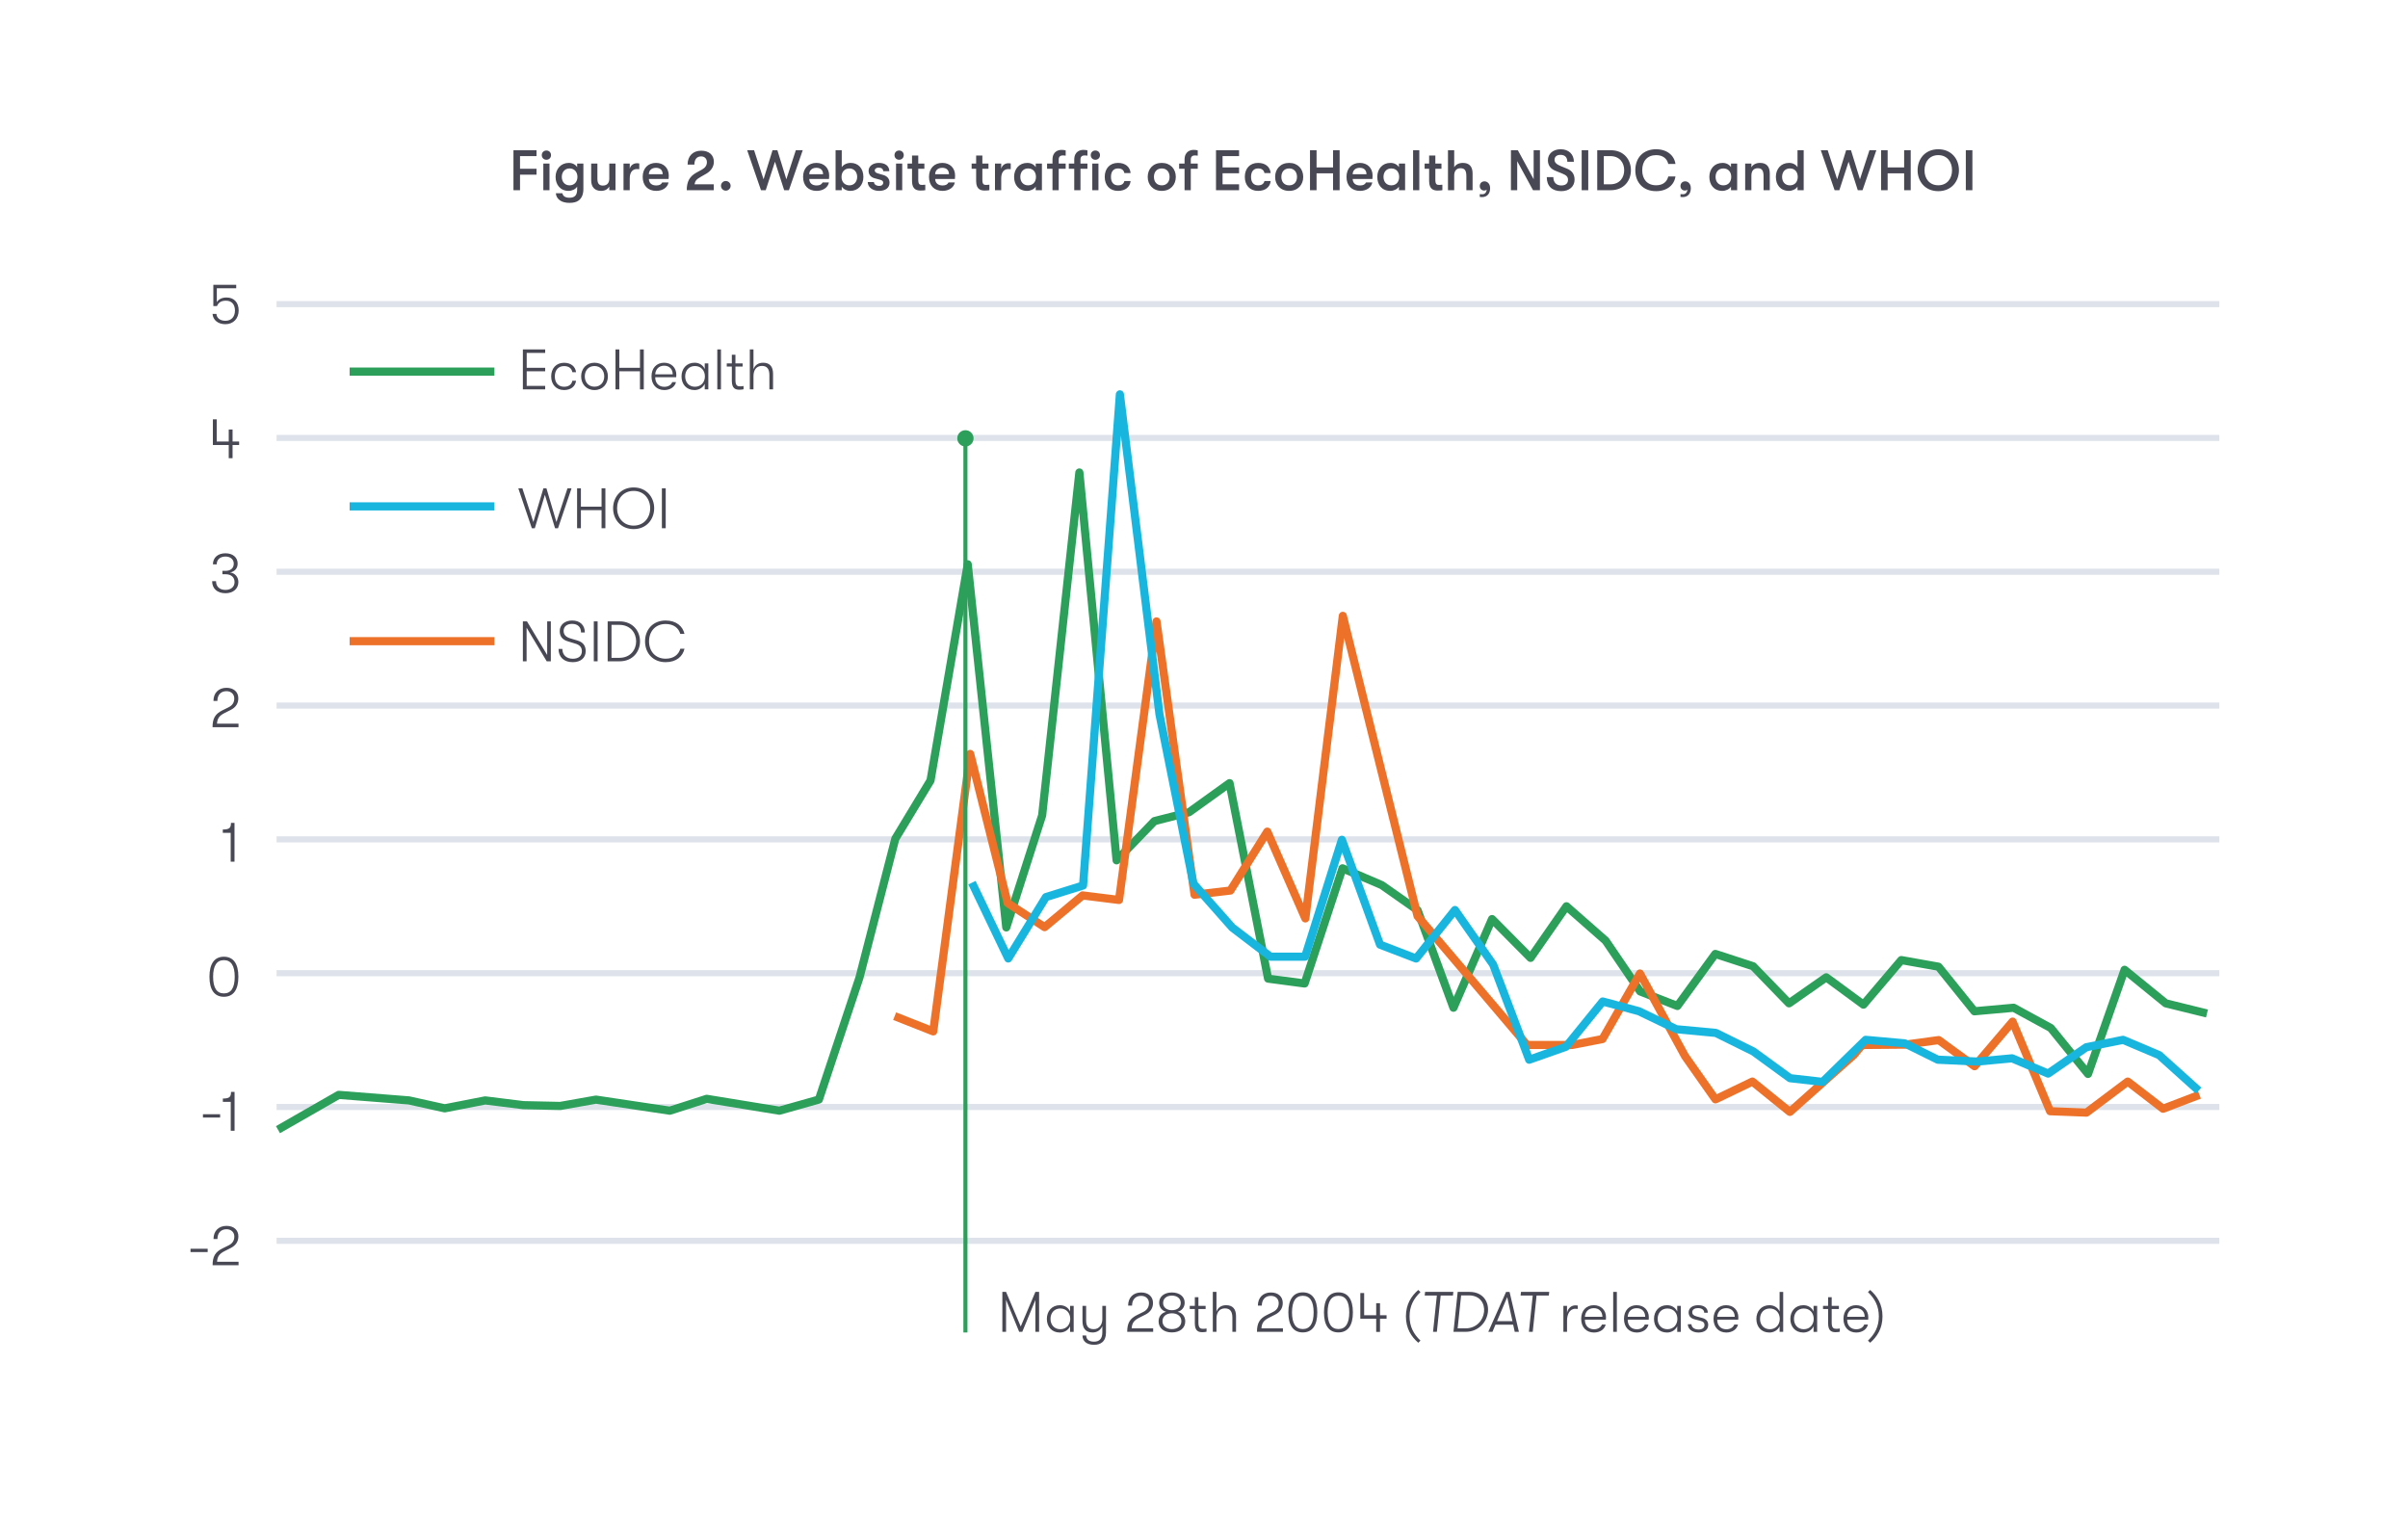 <?xml version="1.0" encoding="UTF-8"?> <!-- Generator: Adobe Illustrator 23.0.2, SVG Export Plug-In . SVG Version: 6.00 Build 0) --> <svg xmlns="http://www.w3.org/2000/svg" xmlns:xlink="http://www.w3.org/1999/xlink" id="Layer_1" x="0px" y="0px" viewBox="0 0 700 442" style="enable-background:new 0 0 700 442;" xml:space="preserve"> <style type="text/css"> .st0{fill:#484754;} .st1{fill:#8A79B5;} .st2{fill:#FFFFFF;} .st3{fill:#5B5761;} .st4{fill:#5D4497;} .st5{fill:#E85F9C;} .st6{fill:#ED7128;} .st7{fill:#1E2537;} .st8{fill:#027F38;} .st9{fill:#2C9F5B;} .st10{fill:#18B6DF;} .st11{fill:#E93A51;} .st12{clip-path:url(#SVGID_2_);} .st13{clip-path:url(#SVGID_4_);} .st14{clip-path:url(#SVGID_6_);} .st15{fill:#0082AF;} .st16{fill:none;} .st17{fill:none;stroke:#8A79B5;stroke-width:48.763;stroke-miterlimit:10;} .st18{fill:none;stroke:#E85F9C;stroke-width:133.318;stroke-miterlimit:10;} .st19{clip-path:url(#SVGID_8_);fill:#ED7128;} .st20{fill:none;stroke:#FFFFFF;stroke-width:1.388;stroke-linecap:round;stroke-linejoin:round;stroke-miterlimit:10;stroke-dasharray:0,4.06;} .st21{fill:none;stroke:#FFFFFF;stroke-width:1.388;stroke-linecap:round;stroke-linejoin:round;stroke-miterlimit:10;} .st22{fill:none;stroke:#FFFFFF;stroke-width:1.388;stroke-linecap:round;stroke-linejoin:round;stroke-miterlimit:10;stroke-dasharray:0,3.91;} .st23{fill:none;stroke:#FFFFFF;stroke-width:1.388;stroke-linecap:round;stroke-linejoin:round;stroke-miterlimit:10;stroke-dasharray:0,4.392;} .st24{fill:none;stroke:#FFFFFF;stroke-width:1.388;stroke-linecap:round;stroke-linejoin:round;stroke-miterlimit:10;stroke-dasharray:0,4.031;} .st25{clip-path:url(#SVGID_10_);fill:#1E2537;} .st26{clip-path:url(#SVGID_10_);fill:#FFFFFF;} .st27{clip-path:url(#SVGID_12_);fill:#1E2537;} .st28{clip-path:url(#SVGID_12_);fill:#FFFFFF;} .st29{clip-path:url(#SVGID_14_);fill:#18B6DF;} .st30{clip-path:url(#SVGID_14_);fill:#FFFFFF;} .st31{clip-path:url(#SVGID_14_);fill:#8A79B5;} .st32{clip-path:url(#SVGID_14_);fill:#E93A51;} .st33{fill:none;stroke:#FFFFFF;stroke-width:1.61;stroke-linecap:round;stroke-linejoin:round;stroke-dasharray:0,4.821;} .st34{fill:none;stroke:#FFFFFF;stroke-width:1.61;stroke-linecap:round;stroke-linejoin:round;} .st35{fill:#DEE3EB;} .st36{clip-path:url(#SVGID_16_);} .st37{clip-path:url(#SVGID_18_);} </style> <g> <g> <path class="st35" d="M645.157,361.565H80.394v-1.777h564.764V361.565z M645.157,322.667H80.394v-1.777 h564.764V322.667z M645.157,283.773H80.394v-1.777h564.764V283.773z M645.157,244.875H80.394v-1.777 h564.764V244.875z M645.157,205.981H80.394v-1.777h564.764V205.981z M645.157,167.083H80.394v-1.777 h564.764V167.083z M645.157,128.189H80.394v-1.777h564.764V128.189z M645.157,89.292H80.394v-1.777 h564.764V89.292z"></path> </g> <g> <path class="st9" d="M81.396,329.397l-1.178-2.057l17.656-10.117c0.207-0.119,0.453-0.173,0.682-0.153 l20.426,1.612c0.056,0.004,0.109,0.012,0.163,0.024l10.146,2.245l11.529-2.251 c0.124-0.024,0.249-0.029,0.374-0.013l11.017,1.372l10.557,0.226l10.269-1.819 c0.127-0.022,0.254-0.024,0.383-0.005l21.192,3.177l10.467-3.363 c0.178-0.058,0.367-0.072,0.554-0.042l20.858,3.406l10.632-3l11.585-34.808l10.407-40.329 c0.029-0.111,0.074-0.218,0.134-0.317l10.121-16.741l10.778-62.634 c0.102-0.583,0.612-0.989,1.206-0.983c0.592,0.02,1.078,0.472,1.141,1.06l10.608,99.983 l8.683-27.117l10.804-99.549c0.065-0.602,0.573-1.057,1.178-1.057c0.002,0,0.005,0,0.008,0 c0.607,0.004,1.113,0.467,1.172,1.072l10.572,110.191l9.223-9.563 c0.152-0.158,0.347-0.271,0.56-0.325l9.829-2.509l11.602-8.337c0.327-0.236,0.754-0.288,1.127-0.14 c0.375,0.148,0.649,0.477,0.727,0.873l11.038,55.992l8.808,1.171l10.703-32.545 c0.104-0.315,0.335-0.573,0.638-0.709c0.303-0.137,0.649-0.141,0.954-0.01l11.396,4.875 c0.075,0.032,0.147,0.072,0.214,0.119l10.431,7.311c0.198,0.139,0.349,0.334,0.433,0.561 l9.409,25.574l10.026-23.073c0.156-0.36,0.481-0.62,0.868-0.692 c0.378-0.073,0.782,0.05,1.06,0.33l10.2,10.278l9.618-13.838c0.192-0.277,0.494-0.459,0.829-0.5 c0.335-0.041,0.671,0.062,0.926,0.286l11.396,10.006c0.075,0.066,0.142,0.141,0.198,0.224 l9.837,14.447l9.626,3.766l10.472-14.396c0.302-0.416,0.84-0.588,1.325-0.43L510,279.745 c0.184,0.06,0.35,0.164,0.484,0.302l9.727,10.05l9.988-6.99 c0.416-0.292,0.972-0.285,1.382,0.016l9.93,7.299l10.292-12.115 c0.272-0.321,0.691-0.475,1.111-0.399l10.818,1.924c0.281,0.05,0.535,0.201,0.715,0.423 l10.032,12.462l10.766-0.969c0.232-0.025,0.468,0.028,0.674,0.14l10.816,5.901 c0.136,0.074,0.256,0.174,0.353,0.294l9.482,11.692l9.92-28.271 c0.128-0.364,0.425-0.644,0.796-0.749c0.373-0.105,0.771-0.022,1.07,0.222l11.771,9.582 l11.716,2.885l-0.566,2.301l-11.975-2.948c-0.17-0.042-0.329-0.121-0.465-0.231l-10.67-8.685 l-10.063,28.682c-0.143,0.405-0.492,0.702-0.915,0.775c-0.425,0.074-0.854-0.087-1.123-0.421 l-10.672-13.158l-10.295-5.617l-11.039,0.994c-0.405,0.04-0.782-0.128-1.029-0.437l-10.151-12.611 l-9.711-1.728l-10.567,12.438c-0.402,0.474-1.104,0.557-1.605,0.188l-10.134-7.45l-10.12,7.082 c-0.479,0.334-1.127,0.272-1.531-0.146l-10.225-10.565l-9.913-3.234l-10.503,14.44 c-0.316,0.437-0.89,0.604-1.39,0.407l-10.819-4.233c-0.223-0.087-0.413-0.239-0.548-0.437 l-9.958-14.626l-10.287-9.031l-9.673,13.916c-0.2,0.289-0.52,0.474-0.869,0.504 c-0.363,0.03-0.697-0.097-0.944-0.346l-9.972-10.047l-10.508,24.182 c-0.193,0.444-0.63,0.723-1.121,0.712c-0.483-0.014-0.911-0.321-1.078-0.775l-10.302-28 l-10.025-7.027l-10.096-4.318l-10.606,32.252c-0.179,0.542-0.71,0.879-1.282,0.805l-10.624-1.413 c-0.503-0.067-0.908-0.447-1.006-0.946l-10.846-55.016l-10.286,7.392 c-0.12,0.086-0.255,0.149-0.398,0.186l-9.72,2.481l-10.775,11.174 c-0.32,0.333-0.808,0.448-1.243,0.296c-0.437-0.152-0.745-0.545-0.789-1.005l-9.711-101.215 l-9.566,88.146c-0.008,0.079-0.025,0.157-0.049,0.233l-10.433,32.584 c-0.172,0.534-0.679,0.879-1.25,0.817c-0.557-0.057-0.998-0.497-1.058-1.054l-10.302-97.092 l-9.37,54.45c-0.025,0.146-0.077,0.285-0.154,0.412l-10.147,16.784l-10.387,40.239l-11.807,35.481 c-0.124,0.373-0.424,0.66-0.802,0.767l-11.489,3.242c-0.167,0.046-0.342,0.056-0.514,0.029 l-20.836-3.402l-10.459,3.361c-0.173,0.057-0.356,0.071-0.538,0.044l-21.275-3.189l-10.193,1.805 c-0.077,0.014-0.15,0.024-0.232,0.018l-10.733-0.229c-0.04-0.001-0.081-0.004-0.121-0.009 l-10.89-1.356l-11.585,2.263c-0.16,0.031-0.325,0.029-0.483-0.006l-10.307-2.281l-19.979-1.577 L81.396,329.397z"></path> </g> <g> <path class="st6" d="M606.539,324.595c-0.016,0-0.03-0-0.045-0.001l-10.579-0.405 c-0.461-0.018-0.87-0.301-1.048-0.727l-10.152-24.264l-9.803,11.503 c-0.4,0.471-1.098,0.555-1.601,0.189l-10.038-7.32l-9.318,1.254 c-0.05,0.007-0.099,0.01-0.148,0.011l-11.926,0.095l-2.016,2.417 c-0.037,0.045-0.078,0.087-0.121,0.125l-18.635,16.618c-0.434,0.387-1.082,0.403-1.534,0.037 l-10.312-8.344l-10.062,4.843c-0.523,0.251-1.147,0.088-1.482-0.386l-8.845-12.565 c-0.026-0.037-0.05-0.075-0.071-0.115l-12.09-22.155l-9.844,17.209 c-0.171,0.299-0.464,0.509-0.802,0.575l-8.842,1.723c-0.074,0.015-0.15,0.022-0.227,0.022h-13.108 c-0.348,0-0.678-0.153-0.903-0.418l-31.809-37.459c-0.118-0.139-0.202-0.304-0.246-0.481 l-20.182-81.09l-10.11,81.625c-0.065,0.53-0.477,0.95-1.005,1.027 c-0.521,0.08-1.041-0.207-1.256-0.697l-10.157-23.18l-9.545,15.227 c-0.19,0.305-0.51,0.506-0.866,0.547l-10.423,1.216c-0.64,0.085-1.223-0.375-1.312-1.014 l-9.859-70.87l-9.742,72.387c-0.087,0.644-0.673,1.098-1.321,1.018l-10.068-1.254l-10.658,8.892 c-0.4,0.335-0.971,0.366-1.405,0.084l-10.738-6.993c-0.25-0.163-0.43-0.415-0.503-0.705 l-9.389-37.369l-9.922,74.529c-0.048,0.361-0.26,0.681-0.574,0.865 c-0.315,0.185-0.698,0.214-1.035,0.081l-11.224-4.427l0.869-2.205l9.814,3.871l10.538-79.16 c0.075-0.563,0.54-0.995,1.107-1.027c0.565-0.021,1.078,0.343,1.217,0.895l10.783,42.918 l9.615,6.262l10.381-8.66c0.252-0.211,0.581-0.31,0.905-0.266l9.415,1.173l10.74-79.805 c0.079-0.587,0.58-1.025,1.172-1.027c0.001,0,0.002,0,0.003,0c0.591,0,1.092,0.436,1.174,1.022 l10.893,78.298l8.707-1.016l10.434-16.643c0.233-0.371,0.638-0.592,1.091-0.552 c0.438,0.032,0.822,0.304,0.998,0.706l9.325,21.282l10.364-83.678 c0.07-0.567,0.534-1.003,1.104-1.037c0.556-0.041,1.083,0.342,1.221,0.896l21.656,87.014 l31.273,36.829h12.446l8.197-1.597l10.627-18.579c0.213-0.373,0.627-0.609,1.04-0.597 c0.43,0.004,0.823,0.241,1.028,0.618l13.073,23.957l8.228,11.688l9.834-4.733 c0.41-0.199,0.902-0.143,1.259,0.147l10.112,8.182l17.817-15.889l2.312-2.772 c0.223-0.268,0.553-0.423,0.9-0.426l12.4-0.099l9.716-1.308 c0.304-0.042,0.61,0.038,0.856,0.217l9.535,6.953l10.341-12.135 c0.268-0.313,0.686-0.464,1.085-0.402c0.407,0.063,0.752,0.334,0.91,0.713l10.604,25.345 l9.403,0.36l11.665-8.767c0.427-0.32,1.013-0.317,1.435,0.008l9.737,7.498l9.962-3.814l0.848,2.213 l-10.582,4.052c-0.386,0.148-0.819,0.084-1.146-0.167l-9.55-7.354l-11.281,8.478 C607.045,324.511,606.795,324.595,606.539,324.595z"></path> </g> <g> <path class="st10" d="M638.354,317.917l-11.346-10.209l-9.967-4.214l-10.091,2.029l-10.894,7.519 c-0.332,0.229-0.762,0.274-1.135,0.116l-10.211-4.318l-9.787,0.913 c-0.057,0.005-0.111,0.006-0.166,0.004l-11.494-0.538c-0.163-0.008-0.323-0.049-0.471-0.122 l-9.395-4.654l-10.615-0.955l-12.113,11.842c-0.255,0.249-0.601,0.372-0.962,0.33l-9.479-1.076 c-0.204-0.023-0.398-0.099-0.564-0.22l-10.605-7.73l-10.603-5.23l-11.275-1.054 c-0.14-0.013-0.276-0.051-0.403-0.112l-10.793-5.192l-9.636-2.592l-10.205,12.565 c-0.138,0.17-0.32,0.298-0.526,0.371l-10.688,3.761c-0.604,0.215-1.272-0.096-1.502-0.698 l-10.434-27.531l-10.1-14.432l-10.304,12.868c-0.321,0.403-0.865,0.551-1.35,0.365l-10.487-4.029 c-0.32-0.123-0.571-0.378-0.688-0.701l-9.898-27.204l-9.64,30.647 c-0.154,0.494-0.612,0.83-1.13,0.83h-10.084c-0.26,0-0.513-0.085-0.719-0.243l-11.092-8.463 c-0.062-0.046-0.117-0.099-0.169-0.157l-11.292-12.759c-0.139-0.157-0.233-0.347-0.274-0.552 l-9.883-49.294l-10.043-81.19l-9.812,130.877c-0.036,0.485-0.365,0.898-0.829,1.043l-10.377,3.233 l-10.709,17.465c-0.227,0.37-0.654,0.584-1.07,0.564c-0.434-0.022-0.82-0.28-1.008-0.671 l-10.559-22.028l2.137-1.024l9.618,20.065l9.804-15.989c0.149-0.245,0.383-0.427,0.657-0.512 l10.033-3.125l10.645-141.977c0.046-0.607,0.544-1.082,1.153-1.096 c0.01-0,0.02-0,0.028-0c0.597,0,1.103,0.445,1.176,1.04l11.494,92.948l9.806,48.894 L359.032,268.75l10.682,8.15h8.814l10.426-33.152c0.152-0.484,0.597-0.818,1.104-0.829 c0.495-0.019,0.966,0.302,1.14,0.779l10.909,29.981l9.175,3.524l10.751-13.427 c0.232-0.291,0.602-0.439,0.963-0.444c0.373,0.012,0.719,0.199,0.933,0.505l11.092,15.85 c0.057,0.08,0.103,0.167,0.138,0.259l10.076,26.587l9.281-3.266l10.479-12.903 c0.295-0.364,0.776-0.521,1.228-0.397l10.484,2.82c0.071,0.019,0.14,0.044,0.206,0.076 l10.701,5.147l11.281,1.054c0.144,0.013,0.284,0.053,0.414,0.117l10.89,5.373 c0.061,0.03,0.119,0.065,0.174,0.105l10.436,7.605l8.608,0.977l12.102-11.83 c0.247-0.242,0.578-0.369,0.935-0.333l11.38,1.023c0.146,0.013,0.288,0.053,0.42,0.118 l9.371,4.642l11.163,0.522l10.001-0.933c0.194-0.018,0.392,0.012,0.572,0.088l9.887,4.181 l10.559-7.288c0.132-0.091,0.281-0.155,0.439-0.187l10.688-2.149 c0.234-0.047,0.475-0.023,0.695,0.07l10.486,4.434c0.121,0.051,0.232,0.123,0.331,0.21 l11.494,10.342L638.354,317.917z"></path> </g> <g> <rect x="280.056" y="127.418" class="st9" width="1.186" height="259.904"></rect> </g> <g> <defs> <rect id="SVGID_17_" x="25.942" y="25.996" width="664.058" height="367.344"></rect> </defs> <clipPath id="SVGID_2_"> <use xlink:href="#SVGID_17_" style="overflow:visible;"></use> </clipPath> <g class="st12"> <path class="st9" d="M280.648,129.788c1.308,0,2.37-1.062,2.37-2.37c0-1.308-1.062-2.37-2.37-2.37 c-1.308,0-2.37,1.062-2.37,2.37C278.278,128.726,279.34,129.788,280.648,129.788"></path> </g> </g> <g> <path class="st0" d="M291.381,375.526h1.078l4.263,10.051l4.263-10.051h1.078v11.61h-1.078v-9.255 l-3.815,9.255h-0.896l-3.814-9.305v9.305h-1.078V375.526z"></path> <path class="st0" d="M304.32,383.372c0-2.239,1.46-3.98,3.799-3.98c1.393,0,2.471,0.729,2.952,1.841 v-1.642h1.045v7.547h-1.045v-1.625c-0.481,1.078-1.625,1.825-2.969,1.825 C305.714,387.336,304.32,385.611,304.32,383.372z M311.121,383.372c0-1.642-1.062-3.019-2.902-3.019 c-1.742,0-2.837,1.293-2.837,3.019c0,1.708,1.095,3.002,2.837,3.002 C310.06,386.374,311.121,384.98,311.121,383.372z"></path> <path class="st0" d="M321.505,379.59v7.796c0,1.227-0.364,2.156-1.062,2.753 c-0.58,0.498-1.393,0.763-2.388,0.763c-1.062,0-1.941-0.266-2.538-0.763 c-0.53-0.464-0.829-1.111-0.846-1.94H315.75c0.033,0.995,0.63,1.792,2.289,1.792 c1.509,0,2.404-0.813,2.404-2.67v-1.858c-0.414,1.028-1.376,1.858-2.819,1.858 c-2.09,0-2.952-1.294-2.952-3.351v-4.379h1.062v4.18c0,1.576,0.497,2.587,2.223,2.587 c1.691,0,2.487-1.493,2.487-2.902v-3.865H321.505z"></path> <path class="st0" d="M330.514,382.26l1.809-0.896c1.111-0.547,1.675-1.393,1.675-2.571 c0-1.261-0.929-2.123-2.272-2.123c-1.625,0-2.637,1.078-2.637,2.836h-1.145 c0-2.322,1.492-3.814,3.781-3.814c2.106,0,3.45,1.194,3.45,3.052c0,1.476-0.729,2.621-2.189,3.367 l-1.808,0.913c-1.543,0.779-2.106,1.576-2.206,3.102h6.253v1.012h-7.547 C327.678,384.616,328.44,383.289,330.514,382.26z"></path> <path class="st0" d="M336.802,384.102c0-1.443,0.846-2.488,2.206-2.787 c-1.244-0.315-2.04-1.343-2.04-2.654c0-1.792,1.493-2.969,3.699-2.969s3.715,1.177,3.715,2.969 c0,1.311-0.812,2.339-2.057,2.654c1.36,0.298,2.223,1.343,2.223,2.787 c0,1.94-1.543,3.201-3.881,3.201C338.328,387.303,336.802,386.042,336.802,384.102z M343.42,384.052 c0-1.41-1.078-2.306-2.753-2.306c-1.626,0-2.737,0.896-2.737,2.306c0,1.376,1.095,2.289,2.737,2.289 C342.325,386.341,343.42,385.428,343.42,384.052z M343.237,378.744c0-1.294-1.012-2.14-2.57-2.14 c-1.543,0-2.555,0.846-2.555,2.14c0,1.277,1.028,2.106,2.555,2.106 C342.242,380.851,343.237,380.021,343.237,378.744z"></path> <path class="st0" d="M350.735,386.158v0.945c-0.282,0.083-0.779,0.133-1.228,0.133 c-0.945,0-2.173-0.216-2.173-2.554v-4.18h-1.476v-0.912h1.476v-2.521h1.045v2.521h2.09v0.912h-2.09 v3.964c0,1.576,0.581,1.792,1.344,1.792C350.022,386.258,350.486,386.225,350.735,386.158z"></path> <path class="st0" d="M359.312,382.592v4.544H358.25v-4.13c0-1.792-0.68-2.687-2.156-2.687 c-1.658,0-2.471,1.228-2.471,2.969v3.848h-1.062v-11.61h1.062v5.789 c0.348-1.128,1.31-1.924,2.819-1.924C358.35,379.391,359.312,380.519,359.312,382.592z"></path> <path class="st0" d="M368.236,382.26l1.809-0.896c1.111-0.547,1.675-1.393,1.675-2.571 c0-1.261-0.929-2.123-2.272-2.123c-1.625,0-2.637,1.078-2.637,2.836h-1.145 c0-2.322,1.492-3.814,3.781-3.814c2.106,0,3.45,1.194,3.45,3.052c0,1.476-0.729,2.621-2.189,3.367 l-1.808,0.913c-1.543,0.779-2.106,1.576-2.206,3.102h6.253v1.012h-7.547 C365.4,384.616,366.163,383.289,368.236,382.26z"></path> <path class="st0" d="M374.524,381.481c0-3.798,1.46-5.822,4.196-5.822c2.754,0,4.213,2.023,4.213,5.822 s-1.459,5.822-4.213,5.822C375.984,387.303,374.524,385.279,374.524,381.481z M381.872,381.481 c0-3.201-1.062-4.827-3.151-4.827c-2.073,0-3.135,1.625-3.135,4.827 c0,3.218,1.062,4.843,3.135,4.843C380.811,386.324,381.872,384.699,381.872,381.481z"></path> <path class="st0" d="M384.876,381.481c0-3.798,1.46-5.822,4.196-5.822c2.754,0,4.213,2.023,4.213,5.822 s-1.459,5.822-4.213,5.822C386.336,387.303,384.876,385.279,384.876,381.481z M392.224,381.481 c0-3.201-1.062-4.827-3.151-4.827c-2.073,0-3.135,1.625-3.135,4.827 c0,3.218,1.062,4.843,3.135,4.843C391.162,386.324,392.224,384.699,392.224,381.481z"></path> <path class="st0" d="M403.073,383.322h-1.907v3.832h-1.111v-3.832h-4.611v-7.464h1.111v6.452h3.5v-3.5 h1.111v3.5h1.907V383.322z"></path> <path class="st0" d="M408.698,382.642c0-3.549,1.575-5.921,3.583-7.679l0.646,0.614 c-2.007,1.924-3.168,4.08-3.168,7.065c0,2.969,1.161,5.125,3.168,7.049l-0.646,0.614 C410.273,388.546,408.698,386.175,408.698,382.642z"></path> </g> <g> <path class="st0" d="M417.691,376.588h-3.533l0.116-1.062h8.21l-0.116,1.062h-3.566l-1.11,10.549h-1.111 L417.691,376.588z"></path> <path class="st0" d="M423.747,375.526h3.466c3.849,0,5.64,2.836,5.324,5.805 c-0.314,2.969-2.703,5.805-6.552,5.805h-3.466L423.747,375.526z M426.002,386.125 c3.251,0,5.143-2.372,5.407-4.793c0.249-2.421-1.145-4.793-4.396-4.793h-2.271l-1.012,9.587 H426.002z"></path> <path class="st0" d="M439.87,385.047h-5.142l-0.879,2.09h-1.211l5.175-11.61h1.012l2.72,11.61h-1.211 L439.87,385.047z M439.671,384.035l-1.526-7l-2.969,7H439.671z"></path> <path class="st0" d="M445.561,376.588h-3.532l0.116-1.062h8.21l-0.116,1.062h-3.566l-1.111,10.549 h-1.11L445.561,376.588z"></path> </g> <g> <path class="st0" d="M454.471,379.59h1.062v1.99c0.348-1.493,1.376-2.14,2.438-2.14 c0.232,0,0.515,0.017,0.681,0.066v0.979c-0.232-0.033-0.448-0.05-0.714-0.05 c-1.741,0-2.404,1.791-2.404,3.433v3.268h-1.062V379.59z"></path> <path class="st0" d="M466.828,383.604h-6.104c0,1.708,1.028,2.786,2.654,2.786 c1.145,0,1.974-0.531,2.306-1.376h1.078c-0.299,1.376-1.659,2.322-3.384,2.322 c-2.272,0-3.732-1.576-3.732-3.981c0-2.405,1.477-3.964,3.666-3.964c2.123,0,3.55,1.459,3.55,3.5 C466.861,383.156,466.845,383.338,466.828,383.604z M465.816,382.758 c-0.017-1.493-0.946-2.504-2.505-2.504c-1.51,0-2.488,1.028-2.588,2.504H465.816z"></path> <path class="st0" d="M468.953,375.526h1.062v11.61h-1.062V375.526z"></path> <path class="st0" d="M479.271,383.604h-6.104c0,1.708,1.028,2.786,2.654,2.786 c1.145,0,1.974-0.531,2.306-1.376h1.078c-0.299,1.376-1.659,2.322-3.384,2.322 c-2.272,0-3.732-1.576-3.732-3.981c0-2.405,1.477-3.964,3.666-3.964c2.123,0,3.55,1.459,3.55,3.5 C479.304,383.156,479.287,383.338,479.271,383.604z M478.259,382.758 c-0.017-1.493-0.946-2.504-2.505-2.504c-1.51,0-2.488,1.028-2.588,2.504H478.259z"></path> <path class="st0" d="M480.813,383.372c0-2.239,1.46-3.98,3.799-3.98c1.393,0,2.471,0.729,2.952,1.841 v-1.642h1.045v7.547h-1.045v-1.625c-0.481,1.078-1.625,1.825-2.969,1.825 C482.207,387.336,480.813,385.611,480.813,383.372z M487.614,383.372c0-1.642-1.062-3.019-2.902-3.019 c-1.742,0-2.837,1.293-2.837,3.019c0,1.708,1.095,3.002,2.837,3.002 C486.553,386.374,487.614,384.98,487.614,383.372z"></path> <path class="st0" d="M490.651,384.931h1.062c0,0.83,0.747,1.526,2.073,1.526 c1.028,0,1.709-0.464,1.709-1.293c0-0.597-0.282-1.012-1.277-1.261l-1.575-0.398 c-1.194-0.299-1.759-1.012-1.759-2.023c0-1.277,1.161-2.09,2.754-2.09 c1.741,0,2.819,0.829,2.819,2.189h-1.045c-0.017-0.829-0.696-1.343-1.841-1.343 c-0.913,0-1.643,0.415-1.643,1.211c0,0.547,0.349,0.979,1.277,1.21l1.592,0.432 c1.178,0.298,1.775,1.012,1.775,2.023c0,1.443-1.128,2.223-2.837,2.223 C491.846,387.336,490.651,386.258,490.651,384.931z"></path> <path class="st0" d="M505.299,383.604h-6.104c0,1.708,1.028,2.786,2.654,2.786 c1.145,0,1.974-0.531,2.306-1.376h1.078c-0.299,1.376-1.659,2.322-3.384,2.322 c-2.272,0-3.732-1.576-3.732-3.981c0-2.405,1.477-3.964,3.666-3.964c2.123,0,3.55,1.459,3.55,3.5 C505.332,383.156,505.315,383.338,505.299,383.604z M504.287,382.758 c-0.017-1.493-0.946-2.504-2.505-2.504c-1.51,0-2.488,1.028-2.588,2.504H504.287z"></path> <path class="st0" d="M518.37,375.526v11.61h-1.045v-1.625c-0.481,1.078-1.625,1.825-2.969,1.825 c-2.389,0-3.782-1.725-3.782-3.964s1.46-3.98,3.799-3.98c1.393,0,2.471,0.729,2.952,1.841v-5.706 H518.37z M517.375,383.372c0-1.642-1.062-3.019-2.902-3.019c-1.742,0-2.837,1.293-2.837,3.019 c0,1.708,1.095,3.002,2.837,3.002C516.313,386.374,517.375,384.98,517.375,383.372z"></path> <path class="st0" d="M520.445,383.372c0-2.239,1.46-3.98,3.799-3.98c1.393,0,2.471,0.729,2.952,1.841 v-1.642h1.045v7.547h-1.045v-1.625c-0.481,1.078-1.625,1.825-2.969,1.825 C521.839,387.336,520.445,385.611,520.445,383.372z M527.246,383.372c0-1.642-1.062-3.019-2.902-3.019 c-1.742,0-2.837,1.293-2.837,3.019c0,1.708,1.095,3.002,2.837,3.002 C526.185,386.374,527.246,384.98,527.246,383.372z"></path> <path class="st0" d="M534.827,386.158v0.945c-0.282,0.083-0.779,0.133-1.228,0.133 c-0.945,0-2.173-0.216-2.173-2.554v-4.18h-1.476v-0.912h1.476v-2.521h1.045v2.521h2.09v0.912h-2.09 v3.964c0,1.576,0.581,1.792,1.344,1.792C534.114,386.258,534.578,386.225,534.827,386.158z"></path> <path class="st0" d="M543.072,383.604h-6.104c0,1.708,1.028,2.786,2.654,2.786 c1.145,0,1.974-0.531,2.306-1.376h1.078c-0.299,1.376-1.659,2.322-3.384,2.322 c-2.272,0-3.732-1.576-3.732-3.981c0-2.405,1.477-3.964,3.666-3.964c2.123,0,3.55,1.459,3.55,3.5 C543.105,383.156,543.089,383.338,543.072,383.604z M542.061,382.758 c-0.017-1.493-0.946-2.504-2.505-2.504c-1.51,0-2.488,1.028-2.588,2.504H542.061z"></path> <path class="st0" d="M543.007,389.691c2.007-1.924,3.168-4.08,3.168-7.049 c0-2.985-1.161-5.142-3.168-7.065l0.647-0.614c2.007,1.758,3.582,4.13,3.582,7.679 c0,3.533-1.575,5.905-3.582,7.663L543.007,389.691z"></path> </g> <g> <path class="st0" d="M151.998,101.571h6.485v1.012h-5.374v4.329h5.374v1.012h-5.374v4.246h5.374v1.012 h-6.485V101.571z"></path> <path class="st0" d="M160.226,109.416c0-2.338,1.46-3.964,3.749-3.964c1.99,0,3.284,1.078,3.483,2.736 h-1.078c-0.199-1.161-1.078-1.774-2.405-1.774c-1.659,0-2.688,1.161-2.688,3.002 c0,1.825,1.028,3.002,2.688,3.002c1.327,0,2.206-0.63,2.405-1.741h1.078 c-0.199,1.625-1.493,2.704-3.483,2.704C161.686,113.381,160.226,111.755,160.226,109.416z"></path> <path class="st0" d="M168.935,109.4c0-2.189,1.493-3.964,3.882-3.964c2.404,0,3.897,1.774,3.897,3.964 c0,2.206-1.493,3.981-3.897,3.981C170.428,113.381,168.935,111.606,168.935,109.4z M175.652,109.4 c0-1.675-1.062-3.002-2.836-3.002c-1.759,0-2.82,1.327-2.82,3.019 c0,1.659,1.062,2.985,2.82,2.985C174.591,112.402,175.652,111.075,175.652,109.4z"></path> <path class="st0" d="M178.922,101.571h1.111v5.341h6.004v-5.341h1.111v11.61h-1.111v-5.258h-6.004v5.258 h-1.111V101.571z"></path> <path class="st0" d="M196.572,109.649h-6.104c0,1.708,1.028,2.786,2.654,2.786 c1.145,0,1.974-0.531,2.306-1.376h1.078c-0.299,1.376-1.659,2.322-3.384,2.322 c-2.272,0-3.732-1.576-3.732-3.981c0-2.405,1.477-3.964,3.666-3.964c2.123,0,3.55,1.459,3.55,3.5 C196.605,109.201,196.589,109.383,196.572,109.649z M195.561,108.803 c-0.017-1.493-0.946-2.504-2.505-2.504c-1.51,0-2.488,1.028-2.588,2.504H195.561z"></path> <path class="st0" d="M198.115,109.416c0-2.239,1.46-3.98,3.799-3.98c1.393,0,2.471,0.729,2.952,1.841 v-1.642h1.045v7.547h-1.045v-1.625c-0.481,1.078-1.625,1.825-2.969,1.825 C199.509,113.381,198.115,111.656,198.115,109.416z M204.916,109.416c0-1.642-1.062-3.019-2.902-3.019 c-1.742,0-2.837,1.293-2.837,3.019c0,1.708,1.095,3.002,2.837,3.002 C203.854,112.418,204.916,111.025,204.916,109.416z"></path> <path class="st0" d="M208.518,101.571h1.062v11.61h-1.062V101.571z"></path> <path class="st0" d="M216.147,112.203v0.945c-0.282,0.083-0.779,0.133-1.228,0.133 c-0.945,0-2.173-0.216-2.173-2.554v-4.18h-1.476v-0.912h1.476v-2.521h1.045v2.521h2.09v0.912h-2.09 v3.964c0,1.576,0.581,1.792,1.344,1.792C215.435,112.303,215.898,112.27,216.147,112.203z"></path> <path class="st0" d="M224.723,108.637v4.544h-1.062v-4.13c0-1.792-0.68-2.687-2.156-2.687 c-1.658,0-2.471,1.228-2.471,2.969v3.848h-1.062v-11.61h1.062v5.789 c0.348-1.128,1.31-1.924,2.819-1.924C223.761,105.436,224.723,106.563,224.723,108.637z"></path> </g> <g> <path class="st0" d="M149.261,43.667h6.706v1.71h-4.797v3.685h4.797v1.71h-4.797v4.515h-1.909V43.667z M157.496,45.094c0-0.747,0.548-1.344,1.344-1.344s1.344,0.598,1.344,1.344 s-0.548,1.344-1.344,1.344S157.496,45.841,157.496,45.094z M157.944,47.551h1.793v7.735h-1.793V47.551z M169.588,47.551v7.403c0,1.527-0.481,2.672-1.394,3.336c-0.647,0.481-1.544,0.681-2.656,0.681 c-1.029,0-2.008-0.216-2.722-0.697c-0.73-0.498-1.195-1.245-1.228-2.108h1.892 c0.149,0.797,0.797,1.311,2.042,1.311c1.477,0,2.257-0.647,2.257-2.39v-0.847 c-0.465,0.78-1.527,1.245-2.473,1.245c-2.407,0-3.801-1.793-3.801-4.067 c0-2.274,1.527-4.067,3.851-4.067c1.029,0,1.959,0.465,2.423,1.245v-1.046H169.588z M167.861,51.418 c0-1.328-0.813-2.457-2.291-2.457c-1.361,0-2.257,1.046-2.257,2.457 c0,1.411,0.896,2.457,2.257,2.457C167.048,53.875,167.861,52.746,167.861,51.418z M171.856,52.414 v-4.863h1.809v4.415c0,1.245,0.398,1.975,1.577,1.975c1.378,0,1.876-0.913,1.876-2.025v-4.365h1.809 v7.735h-1.809v-1.079c-0.465,0.83-1.278,1.278-2.39,1.278 C173.035,55.485,171.856,54.489,171.856,52.414z M181.256,47.551h1.809v1.494 c0.282-1.095,1.212-1.593,2.058-1.593c0.282,0,0.515,0.017,0.714,0.066v1.66 c-0.282-0.033-0.432-0.033-0.714-0.033c-1.278,0-2.058,0.963-2.058,2.722v3.419h-1.809V47.551z M194.365,52.016h-5.743c0.05,1.228,0.847,1.892,2.158,1.892c0.896,0,1.427-0.282,1.726-0.88h1.826 c-0.232,1.444-1.693,2.457-3.552,2.457c-2.44,0-3.95-1.56-3.95-4.067 c0-2.473,1.527-4.067,3.884-4.067c2.208,0,3.701,1.494,3.701,3.668 C194.415,51.335,194.398,51.584,194.365,52.016z M192.639,50.638c-0.017-1.195-0.714-1.859-1.959-1.859 c-1.278,0-2.042,0.764-2.058,1.859H192.639z M202.425,50.19l1.66-0.913 c0.929-0.515,1.411-1.228,1.411-2.141c0-0.996-0.681-1.676-1.66-1.676 c-1.261,0-1.975,0.847-1.975,2.374h-1.975c0-2.457,1.544-4.033,3.95-4.033 c2.274,0,3.685,1.245,3.685,3.237c0,1.378-0.813,2.656-2.208,3.452l-1.627,0.929 c-1.245,0.714-1.593,1.129-1.793,2.158h5.594v1.71h-7.851 C199.636,52.796,200.466,51.269,202.425,50.19z M209.588,54.008c0-0.764,0.614-1.394,1.394-1.394 s1.411,0.631,1.411,1.394s-0.631,1.411-1.411,1.411S209.588,54.771,209.588,54.008z M217.202,43.667 h2.008l2.755,8.449l2.606-8.449h1.411l2.606,8.449l2.755-8.449h2.008l-4.017,11.619h-1.378 l-2.672-8.283l-2.689,8.283h-1.378L217.202,43.667z M240.991,52.016h-5.743 c0.05,1.228,0.847,1.892,2.158,1.892c0.896,0,1.427-0.282,1.726-0.88h1.826 c-0.232,1.444-1.693,2.457-3.552,2.457c-2.44,0-3.95-1.56-3.95-4.067 c0-2.473,1.527-4.067,3.884-4.067c2.208,0,3.701,1.494,3.701,3.668 C241.041,51.335,241.024,51.584,240.991,52.016z M239.265,50.638c-0.017-1.195-0.714-1.859-1.959-1.859 c-1.278,0-2.042,0.764-2.058,1.859H239.265z M250.986,51.418c0,2.39-1.56,4.067-3.801,4.067 c-1.029,0-2.008-0.498-2.49-1.245v1.046h-1.793V43.667h1.793v4.93 c0.481-0.747,1.51-1.245,2.606-1.245C249.509,47.352,250.986,48.978,250.986,51.418z M249.177,51.418c0-1.444-0.929-2.457-2.257-2.457c-1.361,0-2.291,0.996-2.291,2.457 c0,1.461,0.929,2.457,2.291,2.457C248.248,53.875,249.177,52.862,249.177,51.418z M252.249,52.912 h1.809c0,0.664,0.647,1.129,1.577,1.129c0.681,0,1.112-0.365,1.112-0.913 c0-0.432-0.183-0.697-1.012-0.913l-1.544-0.415c-1.079-0.299-1.693-1.079-1.693-2.174 c0-1.311,1.245-2.274,2.971-2.274c1.892,0,3.054,0.913,3.054,2.407h-1.776 c0-0.647-0.498-1.029-1.344-1.029c-0.647,0-1.112,0.332-1.112,0.797 c0,0.415,0.249,0.697,0.963,0.896l1.544,0.448c1.095,0.315,1.793,1.112,1.793,2.208 c0,1.51-1.178,2.407-3.054,2.407C253.643,55.485,252.249,54.389,252.249,52.912z M260.03,45.094 c0-0.747,0.548-1.344,1.344-1.344s1.344,0.598,1.344,1.344s-0.548,1.344-1.344,1.344 S260.03,45.841,260.03,45.094z M260.478,47.551h1.793v7.735h-1.793V47.551z M268.976,53.692v1.593 c-0.282,0.05-0.813,0.1-1.344,0.1c-0.88,0-2.506-0.116-2.506-2.722v-3.602h-1.311v-1.51 h1.311v-2.34h1.809v2.34h1.776v1.51h-1.776v3.187c0,1.344,0.415,1.51,1.129,1.51 C268.345,53.759,268.793,53.725,268.976,53.692z M277.593,52.016h-5.743 c0.05,1.228,0.847,1.892,2.158,1.892c0.896,0,1.427-0.282,1.726-0.88h1.826 c-0.232,1.444-1.693,2.457-3.552,2.457c-2.44,0-3.95-1.56-3.95-4.067 c0-2.473,1.527-4.067,3.884-4.067c2.208,0,3.701,1.494,3.701,3.668 C277.643,51.335,277.627,51.584,277.593,52.016z M275.867,50.638c-0.017-1.195-0.714-1.859-1.959-1.859 c-1.278,0-2.042,0.764-2.058,1.859H275.867z M287.612,53.692v1.593 c-0.282,0.05-0.813,0.1-1.344,0.1c-0.88,0-2.506-0.116-2.506-2.722v-3.602h-1.311v-1.51 h1.311v-2.34h1.809v2.34h1.776v1.51h-1.776v3.187c0,1.344,0.415,1.51,1.129,1.51 C286.981,53.759,287.429,53.725,287.612,53.692z M289.238,47.551h1.809v1.494 c0.282-1.095,1.212-1.593,2.058-1.593c0.282,0,0.515,0.017,0.714,0.066v1.66 c-0.282-0.033-0.432-0.033-0.714-0.033c-1.278,0-2.058,0.963-2.058,2.722v3.419h-1.809V47.551z M294.797,51.418c0-2.274,1.444-4.067,3.851-4.067c1.029,0,1.959,0.465,2.44,1.245v-1.046h1.793 v7.735h-1.793v-1.046c-0.481,0.78-1.544,1.245-2.49,1.245 C296.108,55.485,294.797,53.692,294.797,51.418z M301.154,51.418c0-1.328-0.747-2.457-2.291-2.457 c-1.411,0-2.257,1.046-2.257,2.457c0,1.411,0.847,2.457,2.257,2.457 C300.407,53.875,301.154,52.746,301.154,51.418z M308.58,43.567c0.564,0,0.963,0.066,1.212,0.149v1.527 c-0.249-0.017-0.448-0.066-0.714-0.066c-0.548,0-1.311,0.083-1.311,1.212v1.162h2.025v1.51h-2.025 v6.224h-1.809v-6.224h-1.577v-1.51h1.577v-1.129C305.957,43.932,307.767,43.567,308.58,43.567z M314.904,43.567c0.564,0,0.963,0.066,1.212,0.149v1.527c-0.249-0.017-0.448-0.066-0.714-0.066 c-0.548,0-1.311,0.083-1.311,1.212v1.162h2.025v1.51h-2.025v6.224h-1.809v-6.224h-1.577v-1.51 h1.577v-1.129C312.281,43.932,314.091,43.567,314.904,43.567z M319.767,45.094 c0,0.747-0.548,1.344-1.344,1.344c-0.797,0-1.344-0.598-1.344-1.344s0.548-1.344,1.344-1.344 C319.219,43.75,319.767,44.347,319.767,45.094z M317.526,47.551h1.793v7.735h-1.793V47.551z M321.146,51.418c0-2.407,1.444-4.067,3.851-4.067c2.158,0,3.502,1.178,3.668,2.954h-1.809 c-0.199-0.88-0.764-1.344-1.859-1.344c-1.278,0-2.042,0.88-2.042,2.457 c0,1.577,0.764,2.457,2.042,2.457c1.095,0,1.66-0.448,1.859-1.261h1.809 c-0.166,1.726-1.51,2.872-3.668,2.872C322.59,55.485,321.146,53.825,321.146,51.418z M333.638,51.418 c0-2.274,1.527-4.067,4.083-4.067c2.556,0,4.083,1.793,4.083,4.067 c0,2.274-1.527,4.067-4.083,4.067C335.165,55.485,333.638,53.692,333.638,51.418z M339.995,51.418 c0-1.411-0.813-2.457-2.274-2.457c-1.461,0-2.274,1.046-2.274,2.457 c0,1.411,0.813,2.457,2.274,2.457C339.181,53.875,339.995,52.829,339.995,51.418z M346.158,46.389 v1.162h2.025v1.51h-2.025v6.224h-1.809v-6.224h-1.577v-1.51h1.577v-1.129 c0-2.49,1.809-2.855,2.623-2.855c0.564,0,0.963,0.066,1.212,0.149v1.527 c-0.249-0.017-0.448-0.066-0.714-0.066C346.921,45.177,346.158,45.26,346.158,46.389z M353.489,43.667h6.706v1.71h-4.797v3.286h4.797v1.71h-4.797V53.576h4.797v1.71h-6.706V43.667z M361.866,51.418c0-2.407,1.444-4.067,3.851-4.067c2.158,0,3.502,1.178,3.668,2.954h-1.809 c-0.199-0.88-0.764-1.344-1.859-1.344c-1.278,0-2.042,0.88-2.042,2.457 c0,1.577,0.764,2.457,2.042,2.457c1.095,0,1.66-0.448,1.859-1.261h1.809 c-0.166,1.726-1.51,2.872-3.668,2.872C363.31,55.485,361.866,53.825,361.866,51.418z M370.678,51.418 c0-2.274,1.527-4.067,4.083-4.067c2.556,0,4.083,1.793,4.083,4.067 c0,2.274-1.527,4.067-4.083,4.067C372.205,55.485,370.678,53.692,370.678,51.418z M377.035,51.418 c0-1.411-0.813-2.457-2.274-2.457c-1.461,0-2.274,1.046-2.274,2.457 c0,1.411,0.813,2.457,2.274,2.457C376.222,53.875,377.035,52.829,377.035,51.418z M380.813,43.667 h1.909v4.996h4.797v-4.996h1.909v11.619h-1.909v-4.913h-4.797v4.913h-1.909V43.667z M398.96,52.016 h-5.743c0.05,1.228,0.847,1.892,2.158,1.892c0.896,0,1.427-0.282,1.726-0.88h1.826 c-0.232,1.444-1.693,2.457-3.552,2.457c-2.44,0-3.95-1.56-3.95-4.067 c0-2.473,1.527-4.067,3.884-4.067c2.208,0,3.701,1.494,3.701,3.668 C399.01,51.335,398.993,51.584,398.96,52.016z M397.234,50.638c-0.017-1.195-0.714-1.859-1.959-1.859 c-1.278,0-2.042,0.764-2.058,1.859H397.234z M400.374,51.418c0-2.274,1.444-4.067,3.851-4.067 c1.029,0,1.959,0.465,2.44,1.245v-1.046h1.793v7.735h-1.793v-1.046 c-0.481,0.78-1.544,1.245-2.49,1.245C401.686,55.485,400.374,53.692,400.374,51.418z M406.732,51.418c0-1.328-0.747-2.457-2.291-2.457c-1.411,0-2.257,1.046-2.257,2.457 c0,1.411,0.847,2.457,2.257,2.457C405.985,53.875,406.732,52.746,406.732,51.418z M410.781,43.667 h1.809v11.619h-1.809V43.667z M419.295,53.692v1.593c-0.282,0.05-0.813,0.1-1.344,0.1 c-0.88,0-2.506-0.116-2.506-2.722v-3.602h-1.311v-1.51h1.311v-2.34h1.809v2.34h1.776v1.51h-1.776 v3.187c0,1.344,0.415,1.51,1.129,1.51C418.665,53.759,419.113,53.725,419.295,53.692z M428.076,50.422v4.863h-1.809v-4.033c0-1.643-0.432-2.357-1.693-2.357 c-1.178,0-1.842,0.78-1.842,2.141v4.249h-1.809V43.667h1.809v4.963 c0.481-0.83,1.378-1.278,2.523-1.278C427.113,47.352,428.076,48.397,428.076,50.422z M430.167,57.244 V56.431c0.249,0.033,0.365,0.033,0.73,0.033c0.415,0,0.73-0.149,0.929-0.398 c0.216-0.249,0.332-0.598,0.365-0.963c-0.183,0.216-0.481,0.282-0.747,0.282 c-0.697,0-1.278-0.498-1.278-1.311c0-0.813,0.581-1.361,1.378-1.361 c0.697,0,1.627,0.548,1.627,2.008s-0.78,2.573-2.357,2.573 C430.599,57.294,430.333,57.277,430.167,57.244z M439.225,43.667h2.008l4.598,8.432v-8.432h1.826 v11.619h-2.008l-4.598-8.432v8.432h-1.826V43.667z M449.641,51.485h1.909 c0,1.51,0.863,2.423,2.307,2.423c1.261,0,1.959-0.581,1.959-1.627c0-0.88-0.415-1.328-1.726-1.859 l-1.892-0.764c-1.461-0.564-2.224-1.61-2.224-3.087c0-1.892,1.527-3.187,3.718-3.187 c2.307,0,3.834,1.444,3.834,3.635h-1.909c0-1.278-0.697-2.008-1.992-2.008 c-1.095,0-1.726,0.564-1.726,1.444c0,0.797,0.564,1.328,1.925,1.876l1.71,0.697 c1.461,0.598,2.191,1.627,2.191,3.203c0,1.992-1.544,3.336-3.851,3.336 C451.185,55.568,449.641,54.091,449.641,51.485z M459.792,43.667h1.909v11.619h-1.909V43.667z M464.313,43.667h3.934c3.851,0,5.859,2.789,5.859,5.809s-2.008,5.809-5.859,5.809h-3.934V43.667z M468.081,53.576c2.838,0,4.067-2.025,4.067-4.1c0-2.075-1.228-4.1-4.067-4.1h-1.859V53.576 H468.081z M475.381,49.476c0-3.552,2.257-6.092,6.042-6.092c3.203,0,5.278,1.809,5.627,4.266h-2.091 c-0.365-1.577-1.593-2.556-3.519-2.556c-2.573,0-4.05,1.726-4.05,4.382s1.477,4.382,4.05,4.382 c1.925,0,3.154-0.979,3.519-2.556h2.091c-0.349,2.457-2.423,4.266-5.627,4.266 C477.638,55.568,475.381,53.028,475.381,49.476z M488.512,57.244V56.431 c0.249,0.033,0.365,0.033,0.73,0.033c0.415,0,0.73-0.149,0.929-0.398 c0.216-0.249,0.332-0.598,0.365-0.963c-0.183,0.216-0.481,0.282-0.747,0.282 c-0.697,0-1.278-0.498-1.278-1.311c0-0.813,0.581-1.361,1.378-1.361 c0.697,0,1.627,0.548,1.627,2.008s-0.78,2.573-2.357,2.573 C488.943,57.294,488.678,57.277,488.512,57.244z M496.906,51.418c0-2.274,1.444-4.067,3.851-4.067 c1.029,0,1.959,0.465,2.44,1.245v-1.046h1.793v7.735h-1.793v-1.046 c-0.481,0.78-1.544,1.245-2.49,1.245C498.217,55.485,496.906,53.692,496.906,51.418z M503.263,51.418c0-1.328-0.747-2.457-2.291-2.457c-1.411,0-2.257,1.046-2.257,2.457 c0,1.411,0.847,2.457,2.257,2.457C502.516,53.875,503.263,52.746,503.263,51.418z M507.317,47.551 h1.809v1.079c0.481-0.83,1.378-1.278,2.523-1.278c1.859,0,2.822,1.046,2.822,3.071v4.863h-1.809 v-4.033c0-1.643-0.432-2.357-1.693-2.357c-1.178,0-1.842,0.78-1.842,2.141v4.249h-1.809V47.551z M524.327,43.667v11.619h-1.793v-1.046c-0.481,0.78-1.544,1.245-2.49,1.245 c-2.49,0-3.801-1.793-3.801-4.067c0-2.274,1.444-4.067,3.851-4.067 c1.029,0,1.959,0.465,2.44,1.245v-4.93H524.327z M522.601,51.418c0-1.328-0.747-2.457-2.291-2.457 c-1.411,0-2.257,1.046-2.257,2.457c0,1.411,0.847,2.457,2.257,2.457 C521.854,53.875,522.601,52.746,522.601,51.418z M529.299,43.667h2.008l2.755,8.449l2.606-8.449 h1.411l2.606,8.449l2.755-8.449h2.008l-4.017,11.619h-1.378l-2.672-8.283l-2.689,8.283h-1.378 L529.299,43.667z M546.825,43.667h1.909v4.996h4.797v-4.996h1.909v11.619h-1.909v-4.913h-4.797v4.913 h-1.909V43.667z M557.442,49.476c0-3.32,2.241-6.092,6.009-6.092s6.009,2.772,6.009,6.092 c0,3.32-2.241,6.092-6.009,6.092S557.442,52.796,557.442,49.476z M567.45,49.476 c0.017-2.407-1.427-4.382-4-4.382c-2.573,0-4.017,1.975-4,4.382 c-0.017,2.407,1.427,4.382,4,4.382C566.023,53.858,567.467,51.883,567.45,49.476z M571.46,43.667h1.909v11.619h-1.909V43.667z"></path> </g> <g> <path class="st0" d="M150.671,141.935h1.178l3.201,9.802l2.919-9.802h0.879l2.902,9.802l3.218-9.802 h1.178l-3.931,11.61h-0.862l-2.952-9.703l-2.937,9.703h-0.862L150.671,141.935z"></path> <path class="st0" d="M167.758,141.935h1.111v5.341h6.004v-5.341h1.111v11.61h-1.111v-5.258h-6.004v5.258 h-1.111V141.935z"></path> <path class="st0" d="M178.225,147.74c0-3.218,2.239-6.054,5.972-6.054c3.731,0,5.971,2.836,5.971,6.054 s-2.239,6.054-5.971,6.054C180.464,153.794,178.225,150.958,178.225,147.74z M189.006,147.74 c0-2.687-1.774-5.042-4.81-5.042s-4.811,2.355-4.811,5.042s1.775,5.042,4.811,5.042 S189.006,150.427,189.006,147.74z"></path> <path class="st0" d="M192.409,141.935h1.111v11.61h-1.111V141.935z"></path> </g> <g> <path class="st0" d="M151.998,180.618h1.194l5.871,9.769v-9.769h1.062v11.61h-1.194l-5.854-9.77v9.77 h-1.078V180.618z"></path> <path class="st0" d="M162.366,188.629h1.111c0,1.742,1.178,2.853,3.035,2.853 c1.676,0,2.638-0.812,2.638-2.206c0-1.145-0.646-1.841-2.007-2.223l-1.957-0.597 c-1.643-0.448-2.472-1.426-2.472-3.019c0-1.825,1.46-3.069,3.616-3.069 c2.256,0,3.682,1.327,3.682,3.483h-1.111c0-1.592-0.962-2.505-2.604-2.505 c-1.51,0-2.455,0.813-2.455,2.024c0,1.161,0.68,1.841,2.156,2.255l1.891,0.564 c1.543,0.448,2.372,1.477,2.372,3.069c0,1.957-1.443,3.218-3.749,3.218 C163.942,192.478,162.366,191.018,162.366,188.629z"></path> <path class="st0" d="M172.618,180.618h1.111v11.61h-1.111V180.618z"></path> <path class="st0" d="M176.649,180.618h3.466c3.849,0,5.938,2.836,5.938,5.805s-2.09,5.805-5.938,5.805 h-3.466V180.618z M180.032,191.217c3.251,0,4.894-2.372,4.894-4.793s-1.643-4.793-4.894-4.793h-2.271 v9.587H180.032z"></path> <path class="st0" d="M187.515,186.423c0-3.367,2.256-6.054,5.988-6.054c3.085,0,4.976,1.659,5.474,3.898 h-1.211c-0.498-1.708-1.907-2.886-4.263-2.886c-3.035,0-4.827,2.206-4.827,5.042 s1.792,5.042,4.827,5.042c2.355,0,3.765-1.177,4.263-2.886h1.211 c-0.498,2.239-2.389,3.898-5.474,3.898C189.771,192.478,187.515,189.791,187.515,186.423z"></path> </g> <g> <path class="st0" d="M55.381,362.984h4.992v0.962h-4.992V362.984z"></path> <path class="st0" d="M64.637,362.901l1.809-0.896c1.111-0.547,1.675-1.393,1.675-2.571 c0-1.261-0.929-2.123-2.272-2.123c-1.625,0-2.637,1.078-2.637,2.836h-1.145 c0-2.322,1.492-3.814,3.781-3.814c2.106,0,3.45,1.194,3.45,3.052c0,1.476-0.729,2.621-2.189,3.367 l-1.808,0.913c-1.543,0.779-2.106,1.576-2.206,3.102h6.253v1.012h-7.547 C61.801,365.256,62.563,363.929,64.637,362.901z"></path> </g> <g> <path class="st0" d="M58.998,323.882h4.992v0.962h-4.992V323.882z"></path> <path class="st0" d="M67.076,320.283h-2.289v-0.962c1.925,0,2.372-0.481,2.372-1.924h1.028v11.279h-1.111 V320.283z"></path> </g> <g> <path class="st0" d="M60.89,283.918c0-3.798,1.46-5.822,4.196-5.822c2.754,0,4.213,2.023,4.213,5.822 s-1.459,5.822-4.213,5.822C62.35,289.74,60.89,287.717,60.89,283.918z M68.237,283.918 c0-3.201-1.062-4.827-3.151-4.827c-2.073,0-3.135,1.625-3.135,4.827 c0,3.218,1.062,4.843,3.135,4.843C67.176,288.762,68.237,287.136,68.237,283.918z"></path> </g> <g> <path class="st0" d="M67.06,242.082h-2.289v-0.962c1.925,0,2.372-0.481,2.372-1.924h1.028v11.279h-1.111 V242.082z"></path> </g> <g> <path class="st0" d="M64.621,206.497l1.809-0.896c1.111-0.547,1.675-1.393,1.675-2.571 c0-1.261-0.929-2.123-2.272-2.123c-1.625,0-2.637,1.078-2.637,2.836h-1.145 c0-2.322,1.492-3.814,3.781-3.814c2.106,0,3.45,1.194,3.45,3.052c0,1.476-0.729,2.621-2.189,3.367 l-1.808,0.913c-1.543,0.779-2.106,1.576-2.206,3.102h6.253v1.012h-7.547 C61.785,208.852,62.548,207.525,64.621,206.497z"></path> </g> <g> <path class="st0" d="M61.668,168.938h1.128c0,1.576,1.062,2.538,2.754,2.538 c1.592,0,2.637-0.913,2.637-2.272c0-1.427-0.995-2.289-2.653-2.289H64.654v-0.979h0.879 c1.525,0,2.421-0.78,2.421-2.106c0-1.228-0.962-2.057-2.404-2.057c-1.543,0-2.555,0.879-2.555,2.272 h-1.095c0-1.958,1.443-3.218,3.633-3.218c2.14,0,3.549,1.194,3.549,2.985 c0,1.376-0.779,2.289-2.206,2.604c1.377,0.1,2.422,1.294,2.422,2.787 c0,1.94-1.525,3.234-3.748,3.234C63.161,172.438,61.668,171.11,61.668,168.938z"></path> </g> <g> <path class="st0" d="M69.514,129.355h-1.907v3.832h-1.111v-3.832h-4.611v-7.464h1.111v6.452h3.5v-3.5 h1.111v3.5h1.907V129.355z"></path> </g> <g> <path class="st0" d="M61.786,91.234h1.128c0.066,1.228,1.095,2.007,2.62,2.007 c1.692,0,2.771-1.128,2.771-2.969c0-1.808-0.979-2.869-2.588-2.869 c-1.409,0-2.156,0.481-2.637,1.559h-1.062V82.791h6.65v1.012h-5.639v4.014 c0.53-0.846,1.525-1.344,2.819-1.344c2.173,0,3.533,1.427,3.533,3.765 c0,2.372-1.543,3.998-3.865,3.998C63.361,94.236,61.902,93.009,61.786,91.234z"></path> </g> <g> <rect x="101.633" y="106.83" class="st9" width="42.092" height="2.37"></rect> </g> <g> <rect x="101.633" y="146.009" class="st10" width="42.092" height="2.37"></rect> </g> <g> <rect x="101.633" y="185.191" class="st6" width="42.092" height="2.37"></rect> </g> </g> </svg> 